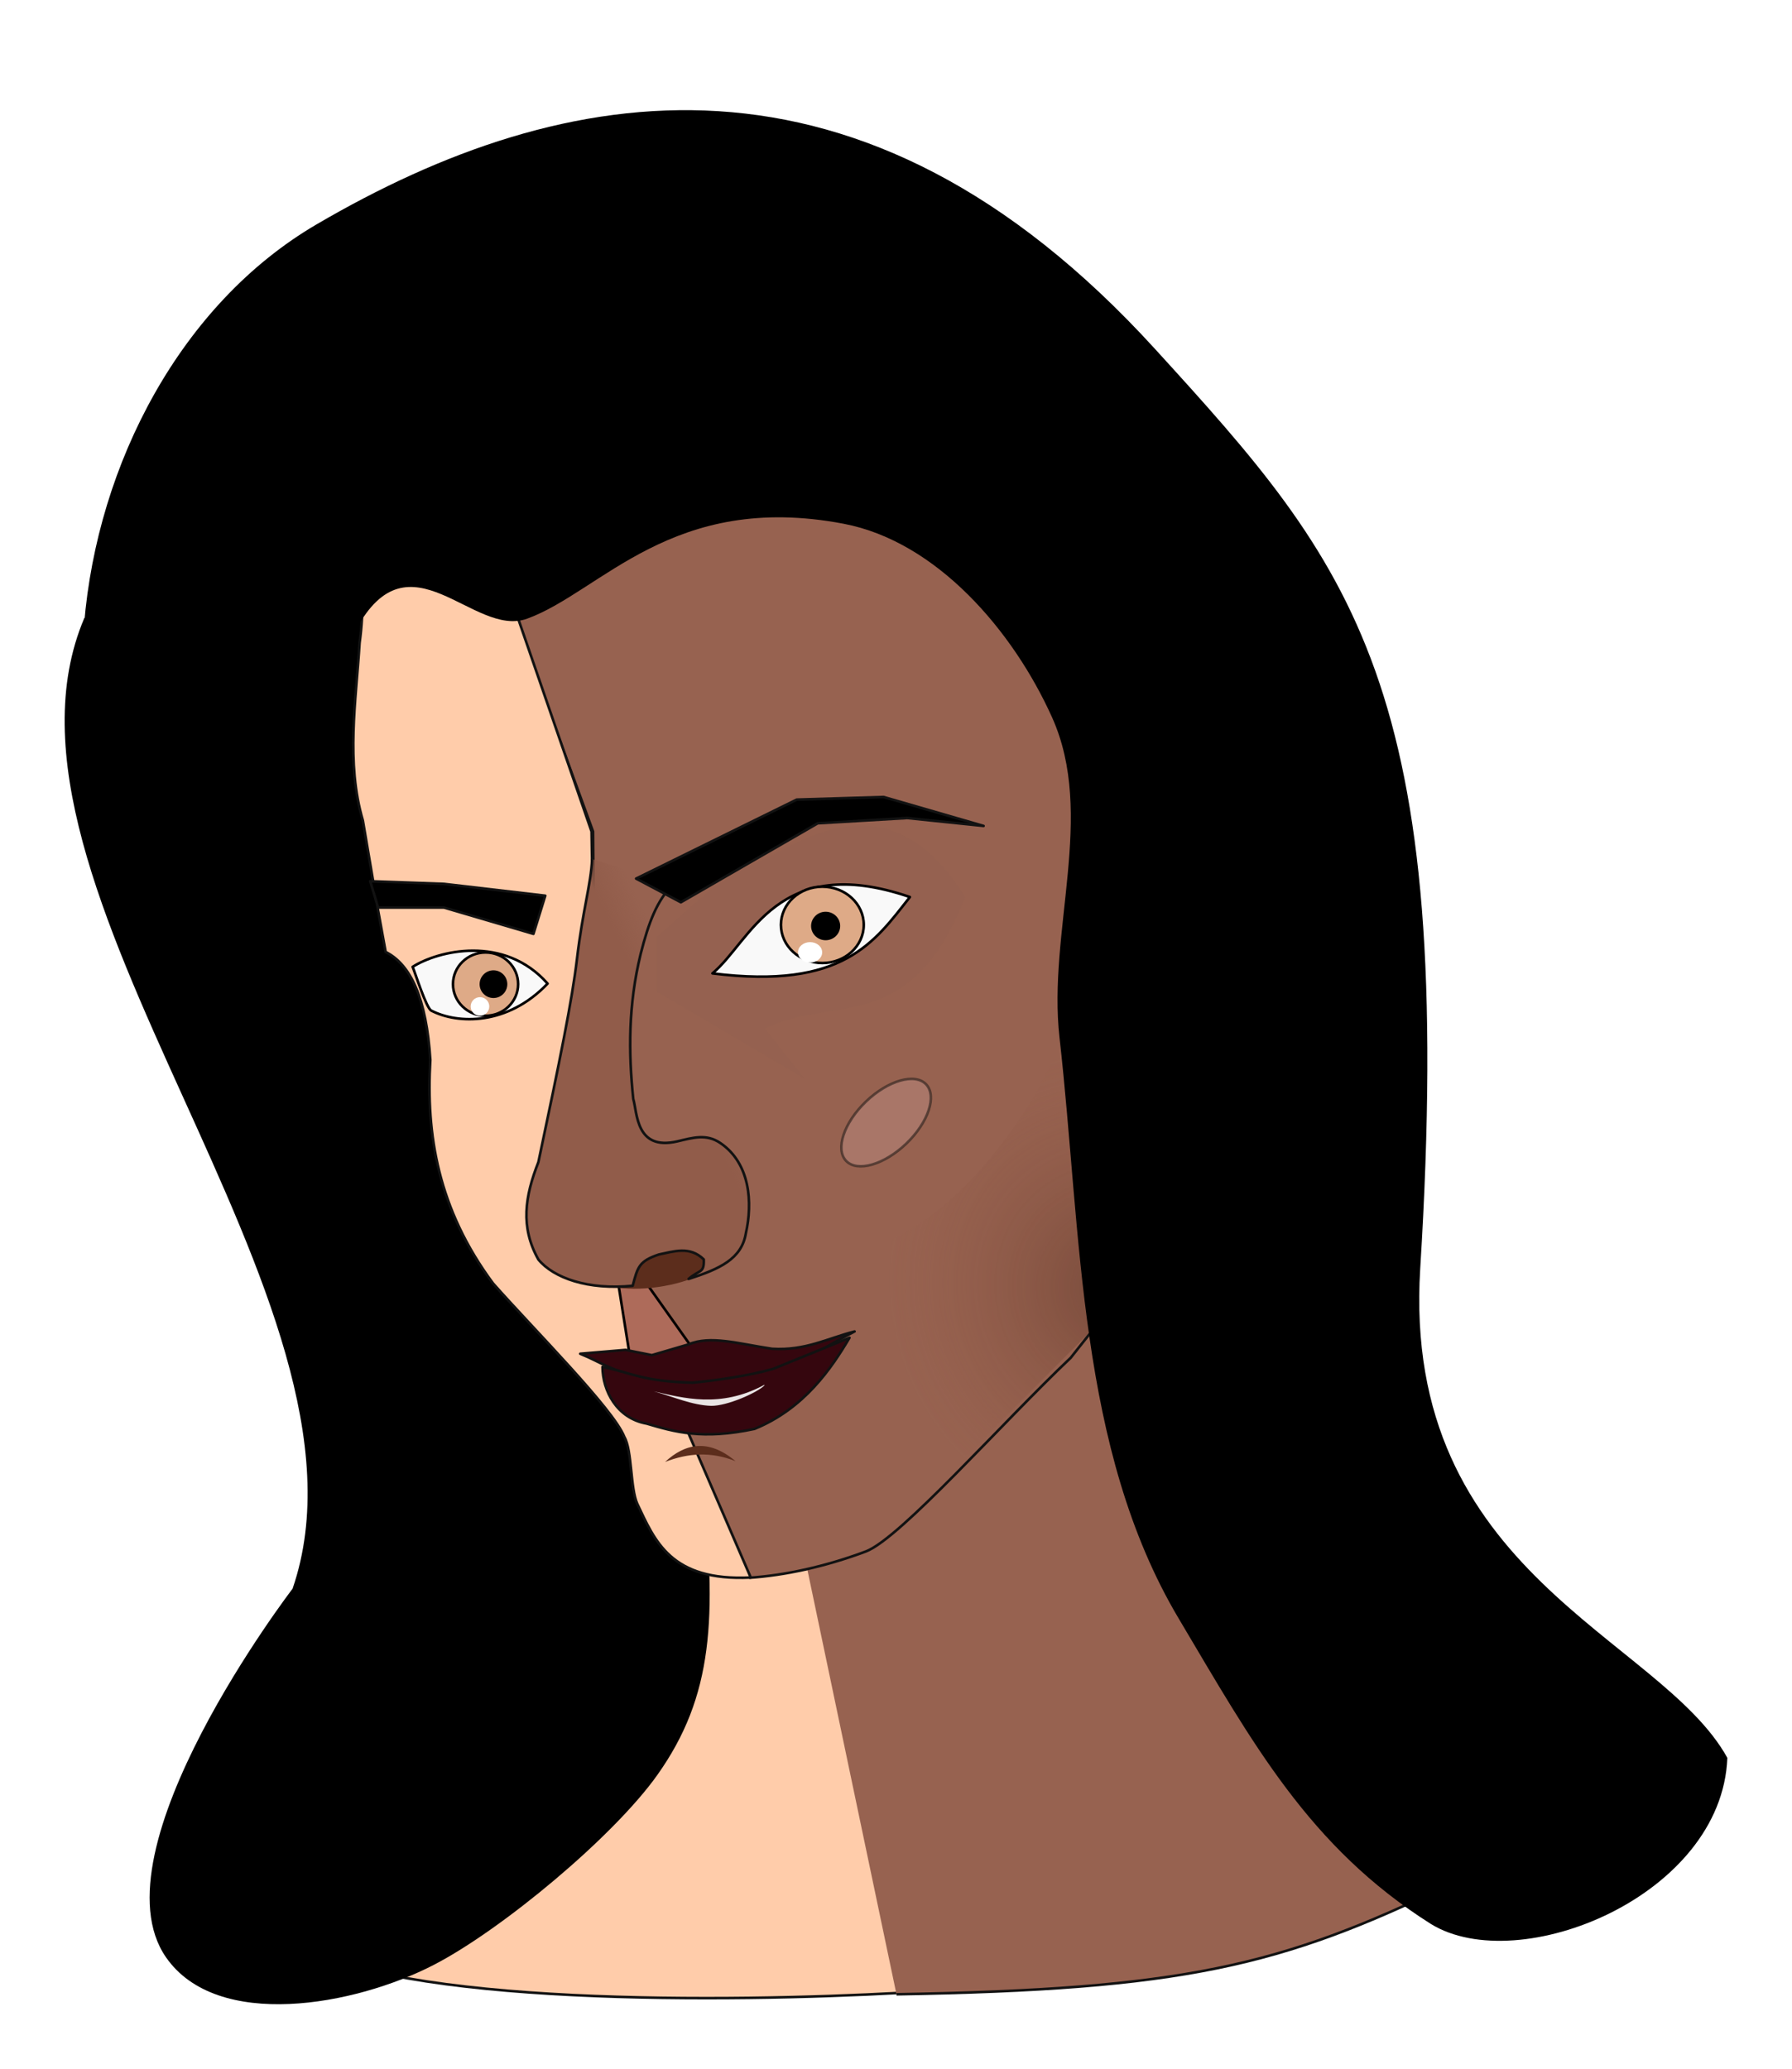 <?xml version="1.0" encoding="UTF-8" standalone="no"?>
<!-- Created with Inkscape (http://www.inkscape.org/) -->

<svg
   xmlns:dc="http://purl.org/dc/elements/1.1/"
   xmlns:cc="http://creativecommons.org/ns#"
   xmlns:rdf="http://www.w3.org/1999/02/22-rdf-syntax-ns#"
   xmlns:svg="http://www.w3.org/2000/svg"
   xmlns="http://www.w3.org/2000/svg"
   xmlns:xlink="http://www.w3.org/1999/xlink"
   xmlns:sodipodi="http://sodipodi.sourceforge.net/DTD/sodipodi-0.dtd"
   xmlns:inkscape="http://www.inkscape.org/namespaces/inkscape"
   width="554.432"
   height="640"
   id="svg2"
   version="1.1"
   inkscape:version="0.48.5 r10040"
   sodipodi:docname="2Times a Lady.svg">
  <title
     id="title16309">2 Times a Lady</title>
  <defs
     id="defs4">
    <linearGradient
       inkscape:collect="always"
       id="linearGradient4046">
      <stop
         style="stop-color:#915c4a;stop-opacity:1;"
         offset="0"
         id="stop4048" />
      <stop
         style="stop-color:#915c4a;stop-opacity:0;"
         offset="1"
         id="stop4050" />
    </linearGradient>
    <linearGradient
       inkscape:collect="always"
       id="linearGradient4038">
      <stop
         style="stop-color:#5a3426;stop-opacity:1"
         offset="0"
         id="stop4040" />
      <stop
         style="stop-color:#915741;stop-opacity:0;"
         offset="1"
         id="stop4042" />
    </linearGradient>
    <filter
       inkscape:collect="always"
       id="filter4022"
       color-interpolation-filters="sRGB">
      <feGaussianBlur
         inkscape:collect="always"
         stdDeviation="2.713"
         id="feGaussianBlur4024" />
    </filter>
    <filter
       inkscape:collect="always"
       id="filter4034"
       color-interpolation-filters="sRGB">
      <feGaussianBlur
         inkscape:collect="always"
         stdDeviation="2.121"
         id="feGaussianBlur4036" />
    </filter>
    <filter
       inkscape:collect="always"
       id="filter4138"
       x="-0.143"
       width="1.286"
       y="-0.75"
       height="2.5"
       color-interpolation-filters="sRGB">
      <feGaussianBlur
         inkscape:collect="always"
         stdDeviation="2.545"
         id="feGaussianBlur4140" />
    </filter>
    <filter
       inkscape:collect="always"
       id="filter4178"
       x="-0.055"
       width="1.11"
       y="-0.179"
       height="1.357"
       color-interpolation-filters="sRGB">
      <feGaussianBlur
         inkscape:collect="always"
         stdDeviation="0.623"
         id="feGaussianBlur4180" />
    </filter>
    <radialGradient
       inkscape:collect="always"
       xlink:href="#linearGradient4038"
       id="radialGradient4236"
       gradientUnits="userSpaceOnUse"
       gradientTransform="matrix(-0.318,-0.838,1.11,-0.422,454.823,1023.121)"
       cx="619.509"
       cy="339.058"
       fx="619.509"
       fy="339.058"
       r="73.13" />
    <linearGradient
       inkscape:collect="always"
       xlink:href="#linearGradient4046"
       id="linearGradient4238"
       gradientUnits="userSpaceOnUse"
       x1="450.97"
       y1="215.185"
       x2="463.556"
       y2="209.066" />
    <radialGradient
       inkscape:collect="always"
       xlink:href="#linearGradient4038"
       id="radialGradient4268"
       gradientUnits="userSpaceOnUse"
       gradientTransform="matrix(-0.445,-1.175,1.111,-0.421,533.577,1233.09)"
       cx="607.17"
       cy="351.033"
       fx="607.17"
       fy="351.033"
       r="73.13" />
    <linearGradient
       inkscape:collect="always"
       xlink:href="#linearGradient4046"
       id="linearGradient4270"
       gradientUnits="userSpaceOnUse"
       x1="450.97"
       y1="215.185"
       x2="463.556"
       y2="209.066" />
    <filter
       inkscape:collect="always"
       id="filter16305"
       x="-0.83"
       width="2.66"
       y="-0.85"
       height="2.701"
       color-interpolation-filters="sRGB">
      <feGaussianBlur
         inkscape:collect="always"
         stdDeviation="11.974"
         id="feGaussianBlur16307" />
    </filter>
  </defs>
  <sodipodi:namedview
     id="base"
     pagecolor="#ffffff"
     bordercolor="#666666"
     borderopacity="1.0"
     inkscape:pageopacity="0.0"
     inkscape:pageshadow="2"
     inkscape:zoom="0.34455262"
     inkscape:cx="143.3096"
     inkscape:cy="100.33635"
     inkscape:document-units="px"
     inkscape:current-layer="layer2"
     showgrid="false"
     inkscape:window-width="1366"
     inkscape:window-height="705"
     inkscape:window-x="-8"
     inkscape:window-y="-8"
     inkscape:window-maximized="1"
     fit-margin-top="40"
     fit-margin-left="20"
     fit-margin-right="20"
     fit-margin-bottom="20" />
  <g
     inkscape:groupmode="layer"
     id="layer2"
     inkscape:label="Drawing"
     transform="translate(-156.284,-64.568)">
    <g
       id="TheLady"
       transform="matrix(0.8,0,0,0.8,-21.575,165.862)">
      <path
         sodipodi:nodetypes="ccsssc"
         inkscape:connector-curvature="0"
         id="path3787"
         d="m 570.479,643.992 c -65.108,3.56 -194.447,5.244 -235.12,-19.703 0,0 11.605,-40.748 23.416,-57.887 18.396,-26.693 42.535,-51.164 71.267,-66.177 24.012,-12.546 24.264,-7.232 49.412,-17.308 22.813,-9.14 58.948,-38.381 58.948,-38.381"
         style="color:#000000;fill:#ffccaa;fill-opacity:1;stroke:#121212;stroke-width:1;stroke-linecap:butt;stroke-linejoin:round;stroke-miterlimit:4;stroke-opacity:1;stroke-dasharray:none;stroke-dashoffset:4.1;marker:none;visibility:visible;display:inline;overflow:visible;enable-background:accumulate" />
      <path
         sodipodi:nodetypes="csssssscc"
         inkscape:connector-curvature="0"
         id="path3815"
         d="m 381.552,96.063 c -24.323,20.343 -14.955,55.058 -10.079,86.389 6.804,43.714 28.278,109.238 46.074,149.741 13.711,31.206 72.574,79.865 76.31,113.746 5.865,53.19 4.263,83.375 -17.278,113.746 -17.019,23.995 -60.262,59.911 -86.389,73.431 -30.702,15.887 -83.974,25.532 -103.667,-2.88 C 257.905,588.947 335.478,487.694 335.478,487.694 373.492,377.007 210.929,215.667 254.95,112.323"
         style="color:#000000;fill:#000000;fill-opacity:1;fill-rule:nonzero;stroke:none;stroke-width:1;marker:none;visibility:visible;display:inline;overflow:visible;enable-background:accumulate" />
      <path
         sodipodi:nodetypes="ccccc"
         inkscape:connector-curvature="0"
         id="path3819"
         d="m 528.311,450.527 117.459,-71.723 27.199,109.205 109.956,114.028 c -65.286,31.766 -103.564,40.608 -213.896,42.505"
         style="color:#000000;fill:#976250;fill-opacity:1;stroke:#121212;stroke-width:1;stroke-linecap:butt;stroke-linejoin:round;stroke-miterlimit:4;stroke-opacity:1;stroke-dasharray:none;stroke-dashoffset:4.1;marker:none;visibility:visible;display:inline;overflow:visible;enable-background:accumulate" />
      <path
         inkscape:connector-curvature="0"
         id="path3779"
         d="m 381.79,239.59 47.851,3.054 13.235,23.416 -9.163,22.398 -21.38,22.398 18.326,-34.616 -37.67,3.054 -5.091,-7.127 z"
         style="color:#000000;fill:#af8d8c;fill-opacity:1;stroke:#121212;stroke-width:1;stroke-linecap:butt;stroke-linejoin:round;stroke-miterlimit:4;stroke-opacity:1;stroke-dasharray:none;stroke-dashoffset:4.1;marker:none;visibility:visible;display:inline;overflow:visible;enable-background:accumulate" />
      <path
         sodipodi:nodetypes="cccccccccscc"
         inkscape:connector-curvature="0"
         id="path3811"
         d="m 512.308,483.458 c 13.34,-0.903 28.854,-4.165 44.903,-10.162 13.378,-5.131 52.793,-49.914 79.19,-74.871 l 97.908,-123.825 c 8.325,-32.016 7.798,-67.826 -2.88,-107.987 C 705.215,109.582 667.227,43.57 637.84,15.433 573.896,-34.289 448.614,-13.627 388.142,20.698 l 63.541,174.228 1.027,145.183 c 0,0 -1.156,4.99 0.074,6.955 1.119,1.788 3.142,5.347 3.142,5.347 z"
         style="color:#000000;fill:#976250;fill-opacity:1;stroke:#121212;stroke-width:1;stroke-linecap:butt;stroke-linejoin:round;stroke-miterlimit:4;stroke-opacity:1;stroke-dasharray:none;stroke-dashoffset:4.1;marker:none;visibility:visible;display:inline;overflow:visible;enable-background:accumulate" />
      <path
         sodipodi:nodetypes="ccccccccccccc"
         inkscape:connector-curvature="0"
         id="path2997"
         d="m 386.702,8.132 c -47.278,26.586 -18.318,62.898 -25.307,113.848 -1.386,22.557 -5.343,46.132 1.265,68.69 l 5.934,34.977 2.88,15.838 c 9.648,4.845 15.772,17.913 17.278,41.755 -1.704,28.796 2.906,57.593 24.236,86.389 15.598,17.65 46.65,48.671 50.794,59.393 3.041,5.221 2.256,19.881 5.039,25.957 6.742,14.113 12.76,29.938 43.846,28.399 l -58.957,-136.509 -2.614,-151.96 z"
         style="color:#000000;fill:#ffccaa;fill-opacity:1;stroke:#121212;stroke-width:1;stroke-linecap:butt;stroke-linejoin:round;stroke-miterlimit:4;stroke-opacity:1;stroke-dasharray:none;stroke-dashoffset:4.1;marker:none;visibility:visible;display:inline;overflow:visible;enable-background:accumulate" />
      <path
         sodipodi:nodetypes="ccccccc"
         inkscape:connector-curvature="0"
         id="path3783"
         d="m 433.204,219.737 -4.581,14.763 -34.616,-10.181 -25.453,0 -3.054,-10.181 28.507,1.018 z"
         style="color:#000000;fill:#000000;stroke:#121212;stroke-width:1;stroke-linecap:butt;stroke-linejoin:round;stroke-miterlimit:4;stroke-opacity:1;stroke-dasharray:none;stroke-dashoffset:4.1;marker:none;visibility:visible;display:inline;overflow:visible;enable-background:accumulate" />
      <path
         sodipodi:nodetypes="ccccccc"
         inkscape:connector-curvature="0"
         id="path3767"
         d="m 566.17,466.357 c 5.699,-45.514 -0.003,-104.874 -29.001,-105.016 24.034,-2.457 45.866,-14.09 66.569,-38.266 25.602,-30.759 34.023,-54.613 33.742,-84.081 l 7.199,-76.75 c 33.821,40.466 53.345,94.953 45.598,179.584 z"
         style="opacity:0.7;color:#000000;fill:url(#radialGradient4268);fill-opacity:1;stroke:none;stroke-width:1;marker:none;visibility:visible;display:inline;overflow:visible;filter:url(#filter4034);enable-background:accumulate" />
      <path
         sodipodi:nodetypes="csssccsssssc"
         inkscape:connector-curvature="0"
         id="path3805"
         d="M 254.848,114.781 C 259.968,52.39 292.536,-9.307 344.713,-39.834 440.807,-96.055 555.255,-116.403 668.937,8.234 745.417,92.084 785.605,138.035 771.586,363.87 c -7.344,118.309 92.854,142.342 118.777,189.255 -2.097,53.42 -80.491,85.148 -114.607,64.255 -47.225,-29.834 -69.052,-70.155 -97.601,-118.168 -39.062,-65.694 -37.472,-148.668 -46.074,-224.612 -4.647,-41.024 14.062,-86.175 -2.88,-123.825 -15.05,-33.447 -44.601,-68.008 -80.63,-74.871 -66.229,-12.614 -93.788,26.318 -122.385,36.715 -20.893,7.596 -45.499,-34.252 -66.232,4.319"
         style="color:#000000;fill:#000000;fill-opacity:1;fill-rule:nonzero;stroke:none;stroke-width:1;marker:none;visibility:visible;display:inline;overflow:visible;enable-background:accumulate" />
      <path
         sodipodi:nodetypes="ccccc"
         inkscape:connector-curvature="0"
         id="path3807"
         d="m 460.742,365.309 5.039,31.676 9.719,1.8 13.678,-5.399 -21.957,-30.956"
         style="color:#000000;fill:#ae6b5a;fill-opacity:1;fill-rule:nonzero;stroke:#030000;stroke-width:1;stroke-opacity:1;marker:none;visibility:visible;display:inline;overflow:visible;enable-background:accumulate" />
      <path
         transform="matrix(0.99,-0.141,0.141,0.99,-48.46,71.193)"
         d="m 501.927,362.527 c 0,4.639 -10.826,8.399 -24.18,8.399 -13.354,0 -24.18,-3.761 -24.18,-8.399 0,-4.639 10.826,-8.399 24.18,-8.399 13.354,0 24.18,3.761 24.18,8.399 z"
         sodipodi:ry="8.3993788"
         sodipodi:rx="24.180029"
         sodipodi:cy="362.52667"
         sodipodi:cx="477.74649"
         id="path4054"
         style="color:#000000;fill:#5c2d1c;fill-opacity:1;fill-rule:nonzero;stroke:none;stroke-width:1;marker:none;visibility:visible;display:inline;overflow:visible;enable-background:accumulate"
         sodipodi:type="arc" />
      <path
         sodipodi:nodetypes="cscccccccssccc"
         inkscape:connector-curvature="0"
         id="path3769"
         d="m 451.311,205.589 c -0.425,9.671 -3.625,19.715 -5.853,38.646 -1.852,15.735 -6.542,38.855 -14.916,78.516 -5.22,13.277 -7.054,25.113 0,37.67 5.886,7.121 19.164,11.875 36.471,10.145 1.933,-7.271 2.427,-9.502 10.119,-12.094 5.79,-1.162 11.94,-3.404 17.37,1.913 0.191,5.506 -1.616,3.806 -5.862,7.538 12.063,-3.867 20.527,-7.733 22.151,-17.719 2.604,-11.652 1.778,-26.946 -9.934,-34.863 -5.376,-3.634 -10.48,-2.043 -16.537,-0.626 -16.181,3.785 -15.493,-11.019 -17.099,-16.438 -1.835,-17.892 -1.967,-36.271 2.88,-56.072 3.12,-12.238 6.239,-20.517 12.598,-26.997"
         style="color:#000000;fill:url(#linearGradient4270);fill-opacity:1;stroke:#121212;stroke-width:1;stroke-linecap:butt;stroke-linejoin:round;stroke-miterlimit:4;stroke-opacity:1;stroke-dasharray:none;stroke-dashoffset:4.1;marker:none;visibility:visible;display:inline;overflow:visible;enable-background:accumulate" />
      <path
         sodipodi:nodetypes="ccccccccc"
         inkscape:connector-curvature="0"
         id="path3771"
         d="m 552.832,388.234 c -10.342,2.633 -19,7.512 -31.921,6.705 -13.243,-1.981 -23.814,-5.291 -32.394,-1.676 l -14.079,4.134 -10.181,-2.036 -17.544,1.491 c 9.13,3.699 9.878,5.985 28.743,10.726 l 23.406,0.956 c 26.146,-2.18 39.99,-13.225 53.97,-20.3 z"
         style="color:#000000;fill:#35060e;fill-opacity:1;stroke:#121212;stroke-width:1;stroke-linecap:butt;stroke-linejoin:round;stroke-miterlimit:4;stroke-opacity:1;stroke-dasharray:none;stroke-dashoffset:4.1;marker:none;visibility:visible;display:inline;overflow:visible;enable-background:accumulate" />
      <path
         sodipodi:nodetypes="ccccccc"
         inkscape:connector-curvature="0"
         id="path3773"
         d="m 550.857,390.681 c -6.934,11.702 -17.409,27.327 -36.714,35.223 -20.153,4.313 -30.96,1.148 -41.742,-2.036 -11.555,-2.068 -17.01,-12.719 -17.071,-21.925 11.118,2.188 15.262,5.627 34.914,6.109 8.661,-0.873 21.171,-2.549 31.027,-5.327 z"
         style="color:#000000;fill:#35060e;fill-opacity:1;stroke:#121212;stroke-width:1;stroke-linecap:butt;stroke-linejoin:round;stroke-miterlimit:4;stroke-opacity:1;stroke-dasharray:none;stroke-dashoffset:4.1;marker:none;visibility:visible;display:inline;overflow:visible;enable-background:accumulate" />
      <path
         sodipodi:nodetypes="ccc"
         inkscape:connector-curvature="0"
         id="path3775"
         d="m 479.528,438.689 c 7.641,-7.085 16.714,-9.183 27.234,-0.313 -9.536,-3.769 -18.354,-3.13 -27.234,0.313 z"
         style="color:#000000;fill:#5c2d1c;fill-opacity:1;stroke:none;stroke-width:1;marker:none;visibility:visible;display:inline;overflow:visible;filter:url(#filter4178);enable-background:accumulate" />
      <path
         sodipodi:nodetypes="ccccccc"
         inkscape:connector-curvature="0"
         id="path3777"
         d="m 476.474,256.898 57.014,33.598 -15.272,-19.344 c 26.225,-13.29 55.979,3.424 77.376,-50.905 -27.633,-44.341 -59.063,-24.202 -76.358,-15.272 -19.165,7.374 -29.878,19.579 -42.76,30.543 z"
         style="opacity:0.39;color:#000000;fill:#885d4e;fill-opacity:1;stroke:none;stroke-width:1;marker:none;visibility:visible;display:inline;overflow:visible;filter:url(#filter4022);enable-background:accumulate" />
      <path
         inkscape:connector-curvature="0"
         id="path3781"
         d="m 468.329,213.12 62.105,-30.543 33.598,-1.018 38.688,11.199 -29.525,-3.054 -34.616,2.036 -52.942,30.543 z"
         style="color:#000000;fill:#000000;stroke:#121212;stroke-width:1;stroke-linecap:butt;stroke-linejoin:round;stroke-miterlimit:4;stroke-opacity:1;stroke-dasharray:none;stroke-dashoffset:4.1;marker:none;visibility:visible;display:inline;overflow:visible;enable-background:accumulate" />
      <path
         transform="matrix(0.722,-0.692,0.692,0.722,-61.34,458.852)"
         d="m 578.308,324.093 c 0,6.222 -9.583,11.267 -21.404,11.267 -11.821,0 -21.404,-5.044 -21.404,-11.267 0,-6.222 9.583,-11.267 21.404,-11.267 11.821,0 21.404,5.044 21.404,11.267 z"
         sodipodi:ry="11.266734"
         sodipodi:rx="21.404039"
         sodipodi:cy="324.09314"
         sodipodi:cx="556.90424"
         id="path3785"
         style="opacity:0.7;color:#000000;fill:#d7aeaa;fill-opacity:0.556;stroke:#121212;stroke-width:1;stroke-linecap:butt;stroke-linejoin:round;stroke-miterlimit:4;stroke-opacity:1;stroke-dasharray:none;stroke-dashoffset:4.1;marker:none;visibility:visible;display:inline;overflow:visible;filter:url(#filter16305);enable-background:accumulate"
         sodipodi:type="arc" />
      <path
         sodipodi:nodetypes="ccc"
         inkscape:connector-curvature="0"
         id="path3789"
         d="m 497.854,249.771 c 14.833,-12.229 25.075,-47.079 76.358,-29.525 -13.707,17.393 -25.724,35.871 -76.358,29.525 z"
         style="color:#000000;fill:#f9f9f9;stroke:#030000;stroke-width:1;stroke-linecap:butt;stroke-linejoin:round;stroke-miterlimit:4;stroke-opacity:1;stroke-dasharray:none;stroke-dashoffset:4.1;marker:none;visibility:visible;display:inline;overflow:visible;enable-background:accumulate" />
      <path
         transform="translate(-14,-4)"
         d="m 570.376,235.009 c 0,8.153 -7.171,14.763 -16.017,14.763 -8.846,0 -16.017,-6.609 -16.017,-14.763 0,-8.153 7.171,-14.763 16.017,-14.763 8.846,0 16.017,6.609 16.017,14.763 z"
         sodipodi:ry="14.762545"
         sodipodi:rx="16.01709"
         sodipodi:cy="235.00882"
         sodipodi:cx="554.35901"
         id="path3791"
         style="color:#000000;fill:#deaa87;stroke:#000000;stroke-width:1;stroke-linecap:butt;stroke-linejoin:round;stroke-miterlimit:4;stroke-opacity:1;stroke-dasharray:none;stroke-dashoffset:4.1;marker:none;visibility:visible;display:inline;overflow:visible;enable-background:accumulate"
         sodipodi:type="arc" />
      <path
         d="m 547.258,231.445 c 0,3.044 -2.518,5.512 -5.625,5.512 -3.107,0 -5.625,-2.468 -5.625,-5.512 0,-3.044 2.518,-5.512 5.625,-5.512 3.107,0 5.625,2.468 5.625,5.512 z"
         sodipodi:ry="5.5122457"
         sodipodi:rx="5.6251664"
         sodipodi:cy="231.44545"
         sodipodi:cx="541.63263"
         id="path3793"
         style="color:#000000;fill:#000000;stroke:none;stroke-width:1;marker:none;visibility:visible;display:inline;overflow:visible;enable-background:accumulate"
         sodipodi:type="arc" />
      <path
         transform="translate(0,-2)"
         d="m 540.292,243.645 c 0,2.187 -2.095,3.959 -4.679,3.959 -2.584,0 -4.679,-1.773 -4.679,-3.959 0,-2.187 2.095,-3.96 4.679,-3.96 2.584,0 4.679,1.773 4.679,3.96 z"
         sodipodi:ry="3.9595051"
         sodipodi:rx="4.6794152"
         sodipodi:cy="243.64455"
         sodipodi:cx="535.61304"
         id="path3795"
         style="color:#000000;fill:#ffffff;fill-opacity:1;fill-rule:nonzero;stroke:none;stroke-width:1;marker:none;visibility:visible;display:inline;overflow:visible;enable-background:accumulate"
         sodipodi:type="arc" />
      <path
         sodipodi:nodetypes="ccsc"
         inkscape:connector-curvature="0"
         id="path3797"
         d="m 381.912,247.244 c 9.689,-6.166 35.295,-12.638 52.193,6.479 -15.477,16.249 -34.689,15.747 -44.996,10.44 -1.943,-1 -6.252,-14.662 -7.198,-16.919 z"
         style="color:#000000;fill:#f9f9f9;stroke:#030000;stroke-width:1;stroke-linecap:butt;stroke-linejoin:round;stroke-miterlimit:4;stroke-opacity:1;stroke-dasharray:none;stroke-dashoffset:4.1;marker:none;visibility:visible;display:inline;overflow:visible;enable-background:accumulate" />
      <path
         transform="translate(-7.8,-2.319)"
         d="m 430.506,256.243 c 0,6.759 -5.641,12.238 -12.598,12.238 -6.958,0 -12.598,-5.479 -12.598,-12.238 0,-6.759 5.641,-12.238 12.598,-12.238 6.958,0 12.598,5.479 12.598,12.238 z"
         sodipodi:ry="12.23847"
         sodipodi:rx="12.598425"
         sodipodi:cy="256.24298"
         sodipodi:cx="417.90778"
         id="path3799"
         style="color:#000000;fill:#deaa87;fill-opacity:1;stroke:#030000;stroke-width:1;stroke-linecap:butt;stroke-linejoin:round;stroke-miterlimit:4;stroke-opacity:1;stroke-dasharray:none;stroke-dashoffset:4.1;marker:none;visibility:visible;display:inline;overflow:visible;enable-background:accumulate"
         sodipodi:type="arc" />
      <path
         sodipodi:nodetypes="ccccc"
         inkscape:connector-curvature="0"
         id="path4056"
         d="m 475.201,411.396 c 11.158,2.52 25.8,6.682 42.76,-2.545 l 0,0.255 c -2.868,2.853 -14.47,7.991 -20.617,7.89 -7.381,-0.228 -14.763,-3.558 -22.144,-5.6 z"
         style="opacity:0.945;color:#000000;fill:#ffffff;fill-opacity:1;fill-rule:nonzero;stroke:none;stroke-width:1;marker:none;visibility:visible;display:inline;overflow:visible;filter:url(#filter4138);enable-background:accumulate" />
      <path
         transform="translate(-6,4)"
         d="m 424.027,249.944 c 0,2.684 -2.176,4.859 -4.859,4.859 -2.684,0 -4.859,-2.176 -4.859,-4.859 0,-2.684 2.176,-4.859 4.859,-4.859 2.684,0 4.859,2.176 4.859,4.859 z"
         sodipodi:ry="4.8593926"
         sodipodi:rx="4.8593926"
         sodipodi:cy="249.94376"
         sodipodi:cx="419.1676"
         id="path3801"
         style="color:#000000;fill:#000000;fill-opacity:1;fill-rule:nonzero;stroke:#030000;stroke-width:1;stroke-linecap:butt;stroke-linejoin:round;stroke-miterlimit:4;stroke-opacity:1;stroke-dasharray:none;stroke-dashoffset:4.1;marker:none;visibility:visible;display:inline;overflow:visible;enable-background:accumulate"
         sodipodi:type="arc" />
      <path
         transform="translate(-6,2)"
         d="m 417.548,260.562 c 0,1.988 -1.612,3.6 -3.6,3.6 -1.988,0 -3.6,-1.612 -3.6,-3.6 0,-1.988 1.612,-3.6 3.6,-3.6 1.988,0 3.6,1.612 3.6,3.6 z"
         sodipodi:ry="3.59955"
         sodipodi:rx="3.59955"
         sodipodi:cy="260.56244"
         sodipodi:cx="413.94824"
         id="path3803"
         style="color:#000000;fill:#ffffff;fill-opacity:1;fill-rule:nonzero;stroke:none;stroke-width:1;marker:none;visibility:visible;display:inline;overflow:visible;enable-background:accumulate"
         sodipodi:type="arc" />
    </g>
  </g>
</svg>
